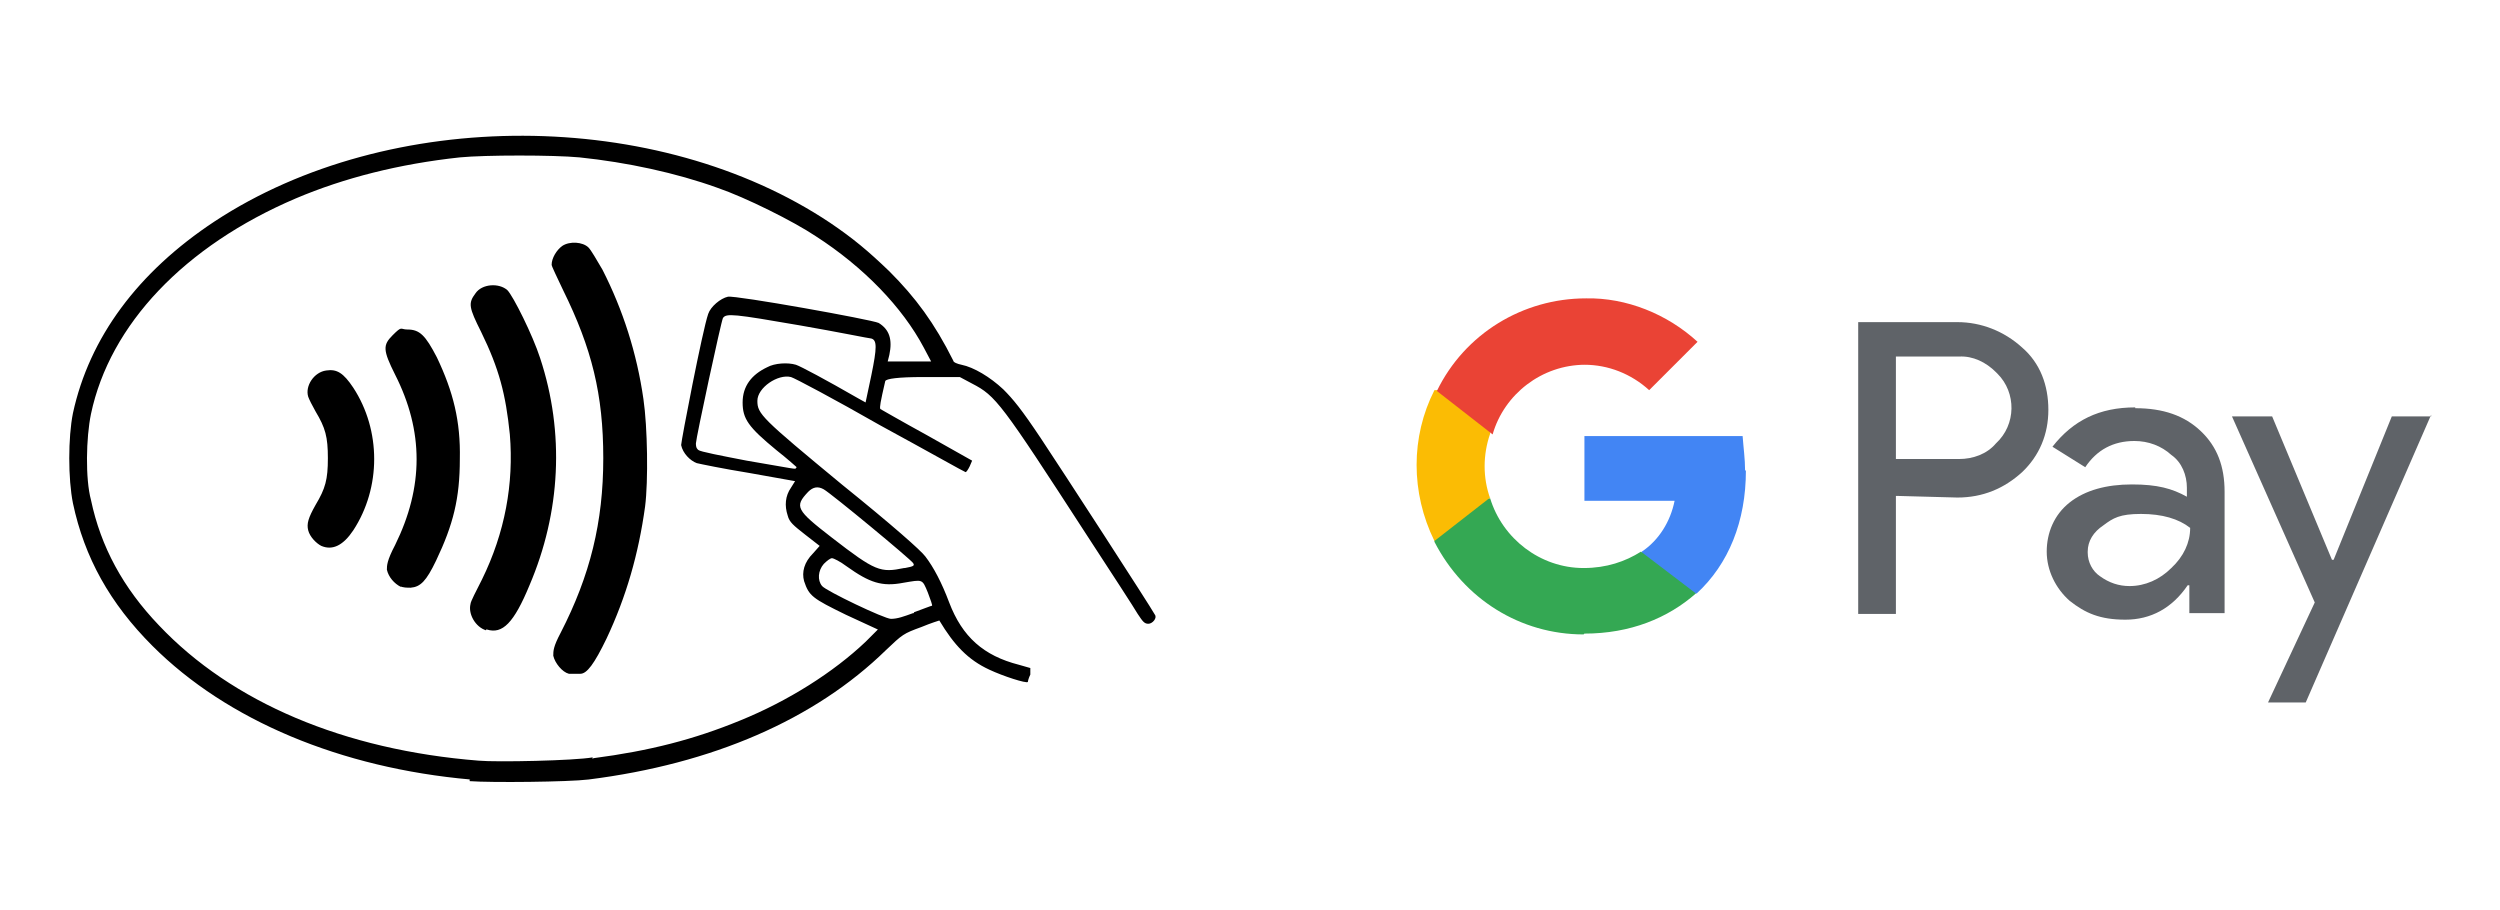 <?xml version="1.0" encoding="UTF-8"?>
<svg id="Ebene_1" xmlns="http://www.w3.org/2000/svg" version="1.1" viewBox="0 0 305 111">
  <!-- Generator: Adobe Illustrator 29.2.1, SVG Export Plug-In . SVG Version: 2.1.0 Build 116)  -->
  <defs>
    <style>
      .st0 {
        fill: #4285f4;
      }

      .st1 {
        fill: #34a853;
      }

      .st2 {
        fill: #fbbc04;
      }

      .st3 {
        fill: #ea4335;
      }

      .st4 {
        fill: #5f6368;
      }
    </style>
  </defs>
  <path id="path2828" d="M57.4,95.1c-15.8-1.4-29.7-7.2-38.8-16.3-5.2-5.2-8.3-10.8-9.7-17.4-.6-3-.6-8,0-11,2-9.2,7.9-17.2,17.3-23.4,21.3-14,54-13.9,75.1.2,2.8,1.9,4.6,3.4,7.2,5.9,3.2,3.2,5.5,6.3,7.8,10.9,0,.2.5.4,1,.5,1.5.3,3.5,1.5,5.1,3,1.2,1.2,2.2,2.4,4.6,6s13.3,20.4,13.9,21.5c.3.4-.3,1.1-.8,1.1s-.7-.3-1.3-1.2c-.4-.7-3.2-5-6.2-9.6-10.5-16.2-11.1-17-14-18.5l-1.5-.8h-4.5c-3,0-4.5.2-4.6.5-.6,2.6-.7,3.2-.6,3.4,0,0,2.6,1.5,5.7,3.2l5.5,3.1-.3.7c-.2.4-.4.7-.5.7s-4.7-2.6-10.4-5.7c-5.6-3.2-10.5-5.8-10.9-5.9-1.6-.4-4.1,1.3-4.1,2.9s.5,2.1,10.3,10.2c6.2,5,9.7,8.1,10.2,8.8,1,1.3,2,3.2,2.9,5.6,1.6,4.2,4.2,6.5,8.5,7.6l1.4.4v.8c-.2.4-.3.8-.3.9-.2.2-3-.7-4.7-1.5-2.6-1.2-4.3-3-6.1-6,0,0-1,.3-2.2.8-2.2.8-2.3.9-4.3,2.8-8.7,8.5-21.2,13.9-36.3,15.8-2.4.3-11.9.4-14.5.2h0v-.2h.1ZM72.4,92.5c6.9-.9,12.3-2.3,17.9-4.6,5.9-2.4,11.4-5.9,15.3-9.6l1.5-1.5-3.9-1.8c-4.1-2-4.5-2.3-5.1-4.1-.3-1.1,0-2.3,1.1-3.4l.8-.9-1.8-1.4c-1.4-1.1-1.9-1.5-2.1-2.3-.4-1.2-.3-2.4.4-3.4l.5-.8-5.6-1c-3.1-.5-6-1.1-6.4-1.2-.8-.3-1.7-1.2-1.9-2.2,0-.5,2.6-14,3.3-16,.3-.9,1.5-1.9,2.4-2.1.9-.2,17.6,2.8,18.4,3.2,1.3.8,1.7,2,1.3,3.9l-.2.8h5.3l-.9-1.7c-2.6-4.9-7.3-9.8-13.2-13.6-2.7-1.8-8.5-4.7-12-5.9-5-1.8-11-3.1-16.8-3.7-3.2-.3-11.5-.3-14.6,0-7.4.8-14.1,2.5-20,5-13.6,5.8-22.7,15.4-25,26.3-.6,2.9-.7,7.9,0,10.5,1.2,5.7,3.9,10.7,8.3,15.3,8.9,9.4,22.6,15.2,39,16.5,2.2.2,11.7,0,13.9-.4v.2h0ZM69.4,82.2c-.8-.2-1.7-1.3-1.9-2.2,0-.6,0-1.1.9-2.8,3.6-7,5.2-13.5,5.2-21.3s-1.4-13.4-4.9-20.5c-.7-1.5-1.4-2.9-1.4-3.1,0-.8.6-1.8,1.3-2.3.9-.6,2.5-.5,3.2.2.3.3,1,1.5,1.7,2.7,2.5,4.9,4.2,10.2,5,15.8.5,3.4.6,10,.2,13.1-.8,5.8-2.3,11-4.7,16.1-1.5,3.1-2.4,4.3-3.2,4.3s-.4,0-.6,0h-1s.2,0,.2,0ZM59.3,76.9c-1.3-.4-2.2-2-1.9-3.2,0-.3.7-1.6,1.4-3,2.8-5.7,3.9-11.7,3.4-17.7-.5-4.9-1.3-8-3.5-12.5-1.5-3-1.6-3.5-.7-4.7.8-1.2,2.9-1.3,3.9-.4.7.7,3.1,5.5,4,8.3,3,9.1,2.5,18.8-1.3,27.7-1.9,4.6-3.3,6-5.2,5.4h-.1ZM48.9,71.6c-.8-.4-1.5-1.2-1.7-2.1,0-.5,0-1.1,1-3,3.5-7.1,3.5-13.9,0-20.8-1.5-3-1.5-3.6-.3-4.8s.9-.7,1.8-.7c1.5,0,2.2.7,3.6,3.4,2,4.2,2.9,7.8,2.8,12.4,0,4.8-.8,8-2.9,12.4-1.2,2.5-1.9,3.2-3.1,3.3-.4,0-1,0-1.3-.2h.1ZM39.2,66.6c-.6-.3-1.4-1.1-1.6-1.9-.2-.8,0-1.5.9-3.1,1.2-2,1.5-3.1,1.5-5.7s-.3-3.7-1.5-5.7c-.4-.7-.8-1.5-.9-1.8-.4-1.3.7-3,2.2-3.2,1.3-.2,2.1.3,3.3,2.1,3.4,5.2,3.4,12.2,0,17.4-1.2,1.8-2.5,2.5-3.9,1.9h0ZM111.5,74.7c1.1-.4,2.1-.8,2.2-.8s-.2-.8-.5-1.6c-.7-1.7-.6-1.6-3-1.2-2.6.5-4.1,0-6.9-2-.8-.6-1.6-1-1.8-1s-.6.3-1,.7c-.7.8-.8,2-.2,2.7.5.6,7.6,4,8.4,4s1.6-.3,2.7-.7h.1ZM110.4,69.3c1.1-.2,1.2-.3,1-.6-.2-.4-10-8.5-10.9-9-.7-.4-1.3-.3-1.9.3-1.7,1.8-1.5,2.2,2.9,5.6,5.3,4.1,5.9,4.3,8.8,3.7h0ZM97.2,57s-1.1-1-2.5-2.1c-3.4-2.8-4.1-3.8-4.1-5.8s1.1-3.4,3-4.3c.9-.5,2.5-.6,3.5-.3.6.2,3.6,1.8,7.6,4.1l.9.5.7-3.3c.7-3.4.7-4.3,0-4.5-.2,0-4.1-.8-8.7-1.6-8.1-1.4-9-1.5-9.4-.9-.2.3-3.3,14.7-3.3,15.3s.2.7.3.8c.2.2,2.8.7,5.9,1.3,5.9,1,6,1.1,6,.9h0Z"/>
  <g>
    <path class="st4" d="M231.3,60.5v14.4h-4.6v-35.6h12.1c2.9,0,5.7,1.1,7.9,3.1,2.2,1.9,3.2,4.6,3.2,7.6s-1.1,5.6-3.2,7.6c-2.2,2-4.8,3.1-7.9,3.1l-7.4-.2s-.1,0-.1,0ZM231.3,43.6v12.4h7.7c1.7,0,3.4-.6,4.5-1.9,2.5-2.3,2.5-6.2.2-8.5l-.2-.2c-1.2-1.2-2.8-2-4.5-1.9h-7.7Z"/>
    <path class="st4" d="M260.5,49.8c3.4,0,6,.9,8,2.8s2.9,4.3,2.9,7.4v14.8h-4.3v-3.4h-.2c-1.9,2.8-4.5,4.2-7.6,4.2s-4.9-.8-6.8-2.3c-1.7-1.5-2.8-3.7-2.8-6s.9-4.5,2.8-6,4.5-2.2,7.6-2.2,4.9.5,6.7,1.5v-1.1c0-1.5-.6-3.1-1.9-4-1.2-1.1-2.8-1.7-4.5-1.7-2.6,0-4.6,1.1-6,3.2l-4-2.5c2.5-3.2,5.7-4.8,10.1-4.8h0ZM254.7,67.4c0,1.2.6,2.3,1.5,2.9,1.1.8,2.3,1.2,3.6,1.2,1.9,0,3.7-.8,5.1-2.2,1.5-1.4,2.3-3.1,2.3-4.9-1.4-1.1-3.4-1.7-6-1.7s-3.4.5-4.6,1.4c-1.2.8-1.9,1.9-1.9,3.2h0Z"/>
    <path class="st4" d="M296.6,50.6l-15.3,35.1h-4.6l5.7-12.2-10.1-22.7h4.9l7.3,17.5h.2l7.1-17.5h4.8v-.2Z"/>
    <path class="st0" d="M212.9,57.4c0-1.4-.2-2.8-.3-4.2h-19.3v7.9h11c-.5,2.5-1.9,4.8-4,6.2v5.1h6.7c3.9-3.6,6-8.8,6-15h0Z"/>
    <path class="st1" d="M193.3,77.3c5.6,0,10.2-1.9,13.6-4.9l-6.7-5.1c-1.9,1.2-4.2,2-7,2-5.3,0-9.9-3.6-11.4-8.5h-6.8v5.3c3.6,7,10.5,11.3,18.2,11.3h0Z"/>
    <path class="st2" d="M181.8,60.8c-.9-2.5-.9-5.3,0-7.9v-5.3h-6.8c-2.9,5.7-2.9,12.5,0,18.4l6.8-5.3h0Z"/>
    <path class="st3" d="M193.3,44.5c2.9,0,5.7,1.1,7.9,3.1h0l5.9-5.9c-3.7-3.4-8.7-5.4-13.6-5.3-7.7,0-14.8,4.3-18.2,11.3l6.8,5.3c1.4-4.9,6-8.5,11.3-8.5h0Z"/>
  </g>
</svg>